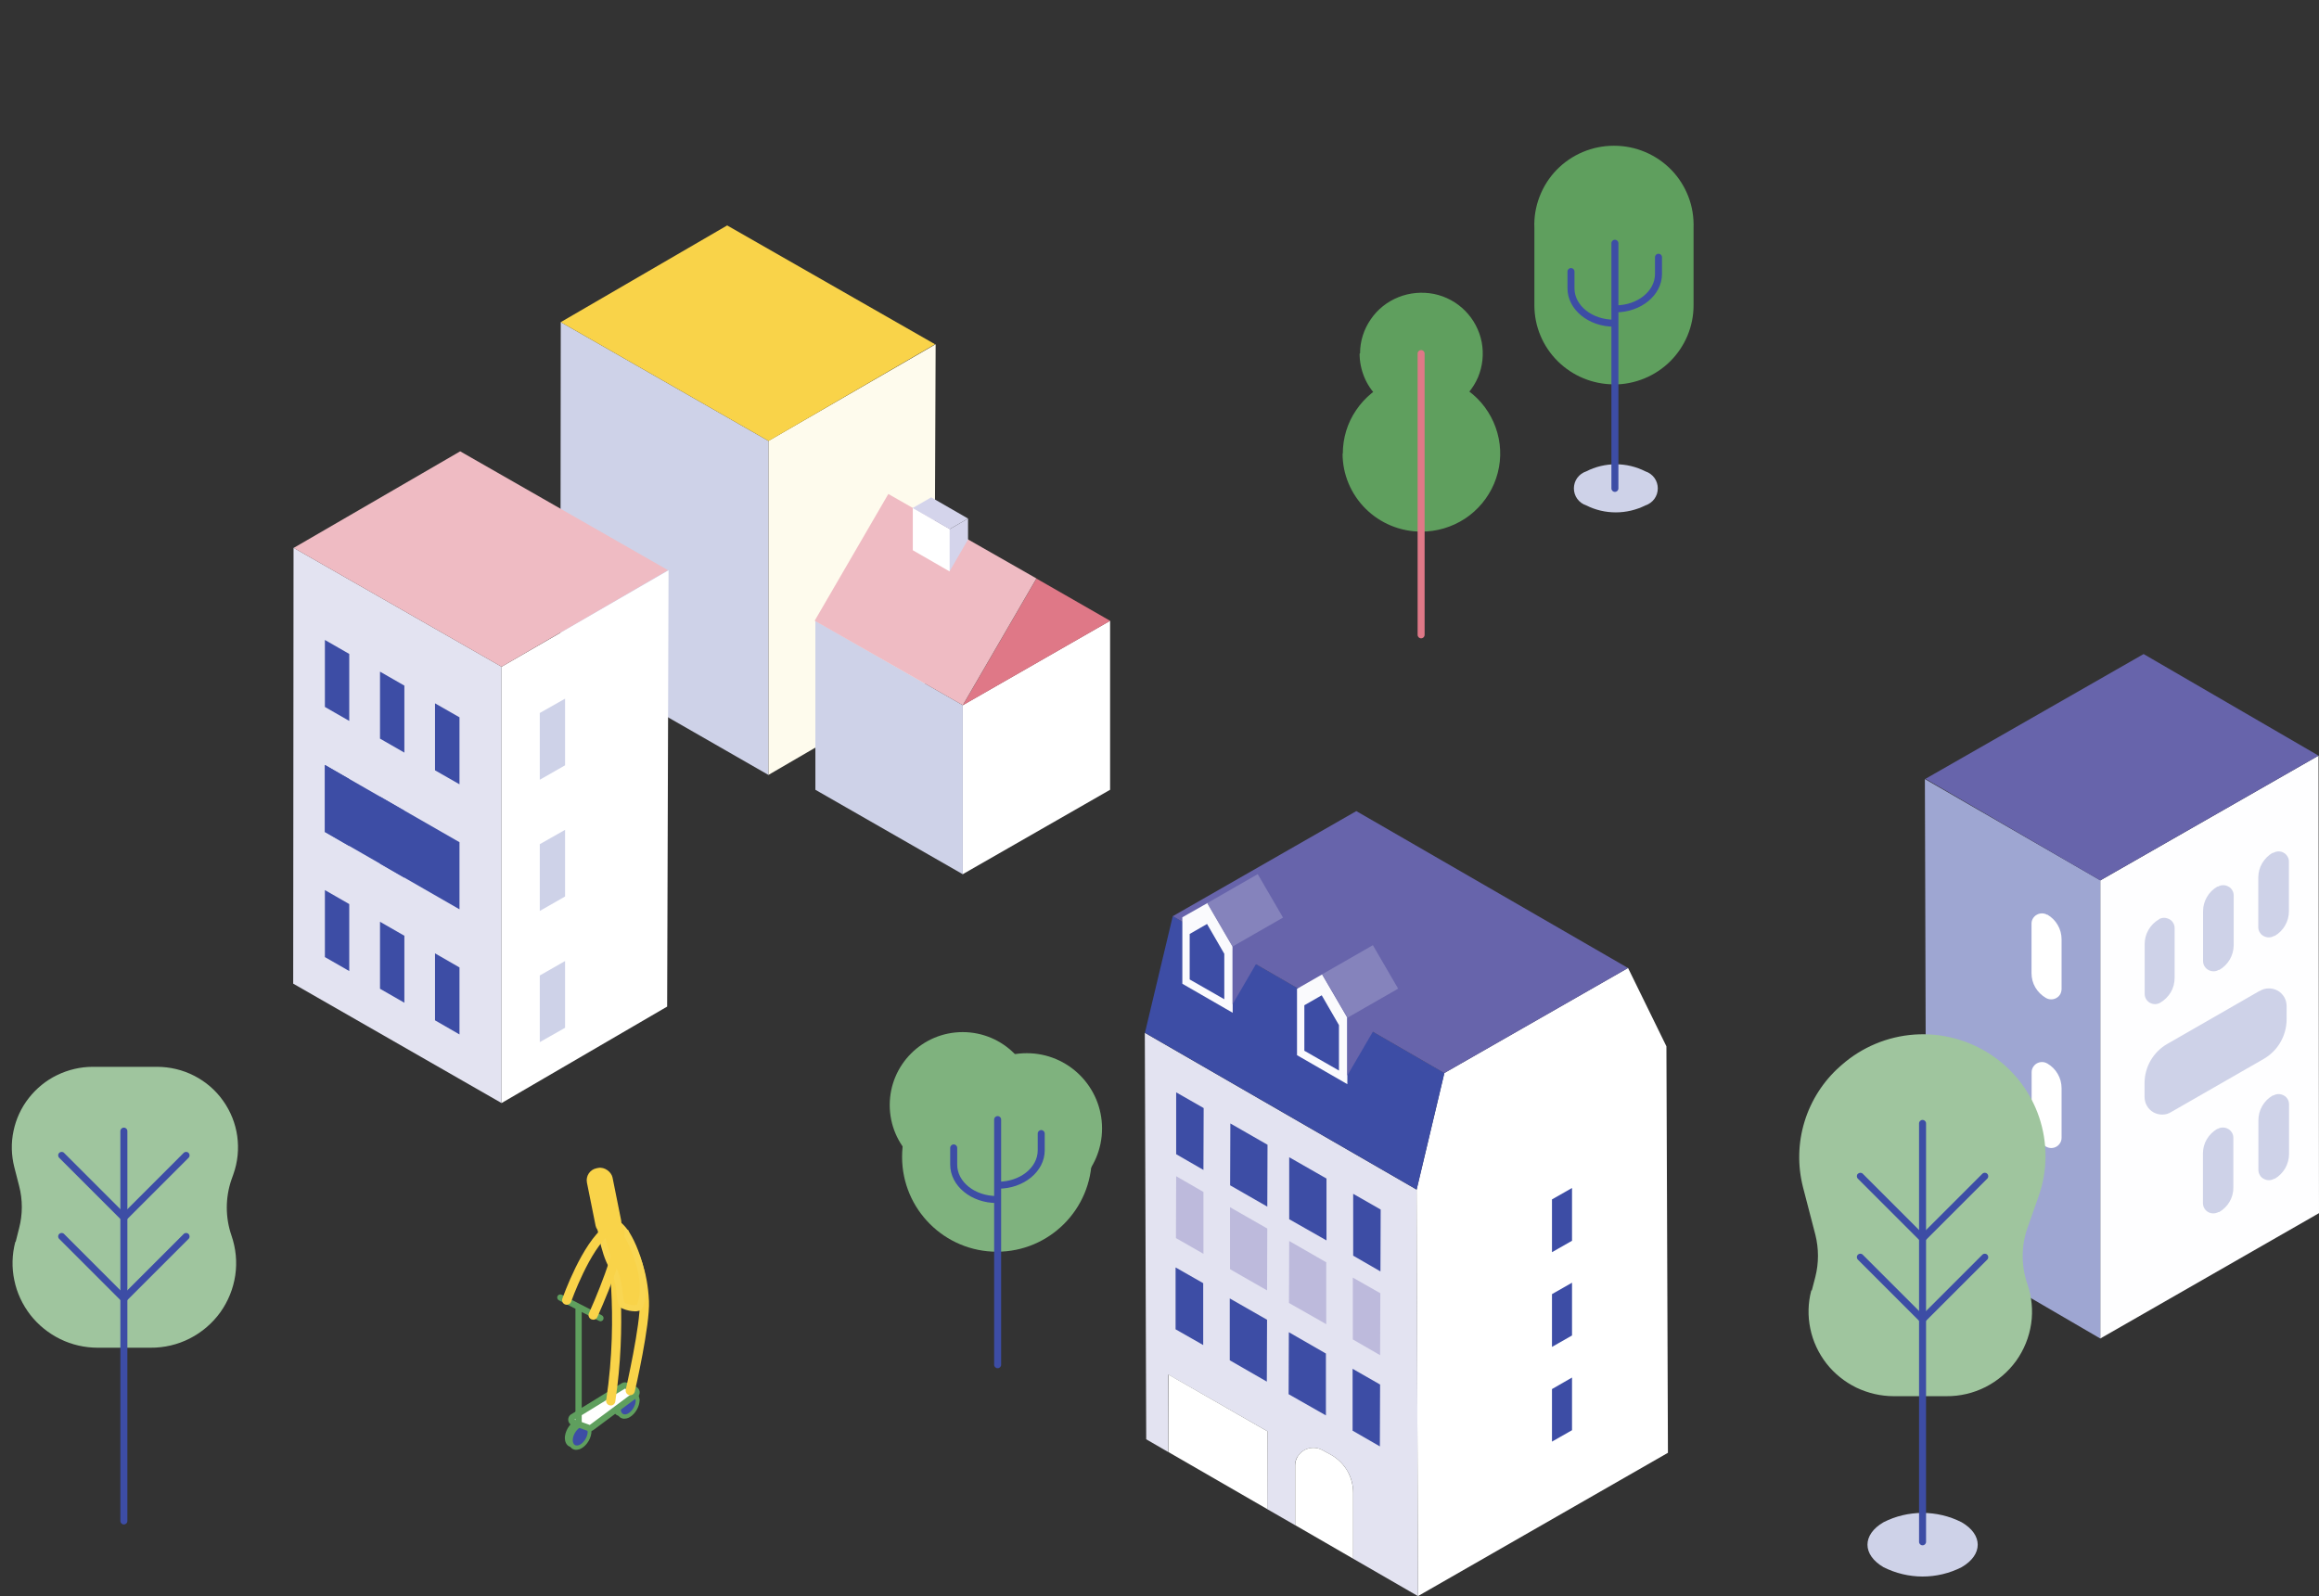 <?xml version="1.0" encoding="UTF-8"?><svg id="Calque_30" xmlns="http://www.w3.org/2000/svg" viewBox="0 0 199 137"><rect x="0" y="0" width="199" height="137" fill="#333333" stroke="none"/><defs><style>.cls-1{fill:#f9d652;}.cls-2{fill:#f9d349;}.cls-3{fill:#6764ab;}.cls-4{fill:#efbbc3;}.cls-5{fill:#e3e3f1;}.cls-6{fill:#fff;}.cls-7{fill:#fefbed;}.cls-8{fill:#fefeff;}.cls-9{fill:#fafafd;}.cls-10{fill:#7fb27e;}.cls-11{fill:#9fc59e;}.cls-12{fill:#8583bc;}.cls-13{fill:#9ea6d2;}.cls-14{fill:#ced2e8;}.cls-15{fill:#bdbadc;}.cls-16{fill:#df7887;}.cls-17{fill:#d4d4eb;}.cls-18{fill:#3d4da5;}.cls-19{fill:#5f9f5e;}</style></defs><path class="cls-19" d="M138.49,32.99c-1.81,0-3.54-.72-4.82-1.99-1.28-1.27-2-2.99-2-4.79v-6.64c-.04-.91,.11-1.82,.44-2.68,.33-.86,.82-1.64,1.46-2.3,.64-.66,1.4-1.18,2.25-1.54,.85-.36,1.76-.54,2.68-.54s1.83,.18,2.68,.54c.85,.36,1.61,.88,2.25,1.54,.64,.66,1.13,1.44,1.46,2.3,.33,.85,.47,1.77,.44,2.68v6.64c0,1.8-.72,3.52-2,4.8-1.28,1.27-3.02,1.99-4.83,1.99Z"/><path class="cls-14" d="M141.2,40.46c-.79-.4-1.66-.61-2.54-.61s-1.76,.21-2.54,.61c-.31,.1-.58,.3-.77,.56-.19,.26-.29,.58-.29,.9s.1,.64,.29,.9c.19,.26,.46,.46,.77,.56,.79,.4,1.66,.6,2.54,.6s1.76-.21,2.54-.6c.31-.1,.58-.3,.77-.56,.19-.26,.29-.58,.29-.9s-.1-.64-.29-.9c-.19-.26-.46-.46-.77-.56Z"/><path class="cls-19" d="M115.23,38.94c0-1.33,.39-2.63,1.14-3.73,.74-1.1,1.8-1.97,3.03-2.47,1.24-.51,2.6-.64,3.91-.38,1.31,.26,2.51,.9,3.46,1.84,.94,.94,1.58,2.14,1.84,3.44,.26,1.3,.12,2.65-.4,3.88-.52,1.22-1.39,2.27-2.5,3-1.12,.73-2.43,1.12-3.76,1.11-1.79,0-3.5-.71-4.76-1.96-1.26-1.25-1.98-2.95-1.98-4.73"/><path class="cls-19" d="M116.71,30.32c0-1.03,.32-2.04,.91-2.9,.58-.86,1.41-1.52,2.38-1.91,.97-.39,2.03-.48,3.05-.28,1.02,.21,1.95,.71,2.68,1.45,.73,.74,1.22,1.67,1.42,2.69,.19,1.02,.08,2.07-.32,3.02-.41,.95-1.09,1.76-1.96,2.33-.87,.57-1.89,.87-2.93,.86-.69,0-1.38-.13-2.02-.39-.64-.26-1.22-.65-1.71-1.13-.49-.49-.88-1.06-1.14-1.7-.26-.63-.4-1.32-.4-2"/><g><g><path class="cls-5" d="M111.36,125.02c.14-.23,.33-.42,.57-.55,.23-.13,.49-.2,.76-.2,.27,0,.53,.06,.77,.19l.79,.43c.57,.33,1.05,.8,1.38,1.38,.33,.57,.5,1.22,.49,1.88v5.64l5.56,3.21-.11-34.89-23.33-13.46,.12,34.89,1.9,1.1v-6.65s8.51,4.87,8.51,4.87l-.02,6.68,2.38,1.37v-5.14c0-.27,.08-.53,.22-.75Z"/><path class="cls-6" d="M116.12,128.15c0-.66-.17-1.31-.49-1.88-.33-.57-.81-1.05-1.38-1.38l-.79-.43c-.23-.13-.5-.19-.77-.19-.27,0-.53,.07-.76,.2-.23,.13-.43,.32-.57,.55-.14,.23-.22,.49-.22,.75v5.14l4.98,2.88v-5.64Z"/><polygon class="cls-6" points="100.28 117.99 100.27 124.64 108.76 129.54 108.77 122.86 100.28 117.99"/></g><path class="cls-6" d="M139.71,83.09l3.29,6.72,.13,34.89-21.45,12.3-.12-34.89,2.38-10.01,15.77-9.02Z"/><path class="cls-18" d="M121.57,102.11l-23.32-13.46,2.39-10.02,23.31,13.47-2.38,10.01Z"/><path class="cls-3" d="M123.95,92.11l-23.31-13.47,15.75-9.02,23.32,13.47-15.77,9.02Z"/><path class="cls-18" d="M103.25,110.14v5.31s-2.37-1.35-2.37-1.35v-5.31s2.37,1.35,2.37,1.35Z"/><path class="cls-18" d="M118.43,118.84l-.02,5.31-2.34-1.35v-5.31s2.36,1.35,2.36,1.35Z"/><path class="cls-18" d="M113.78,116.18v5.31s-3.2-1.82-3.2-1.82l.02-5.32,3.18,1.83Z"/><path class="cls-18" d="M108.73,113.28l-.02,5.31-3.18-1.83v-5.31s3.2,1.83,3.2,1.83Z"/><path class="cls-15" d="M103.27,102.31v5.31s-2.36-1.35-2.36-1.35l.02-5.31,2.34,1.35Z"/><path class="cls-15" d="M118.45,111.01l-.02,5.31-2.34-1.35v-5.31s2.37,1.35,2.37,1.35Z"/><path class="cls-15" d="M108.75,105.45l-.02,5.31-3.18-1.82v-5.32s3.2,1.83,3.2,1.83Z"/><path class="cls-15" d="M113.81,108.35v5.31s-3.2-1.82-3.2-1.82l.02-5.32,3.18,1.83Z"/><path class="cls-18" d="M103.29,95.11l-.02,5.31-2.34-1.35v-5.31s2.36,1.35,2.36,1.35Z"/><path class="cls-18" d="M118.48,103.82l-.02,5.31-2.34-1.35v-5.31s2.36,1.35,2.36,1.35Z"/><path class="cls-18" d="M108.77,98.26l-.02,5.31-3.19-1.83,.02-5.31,3.19,1.83Z"/><path class="cls-18" d="M113.83,101.16v5.31s-3.2-1.82-3.2-1.82v-5.32s3.2,1.83,3.2,1.83Z"/><path class="cls-18" d="M134.9,106.5l-1.72,.98v-4.53l1.72-.98v4.52Z"/><path class="cls-18" d="M134.9,122.76l-1.72,.98v-4.51l1.72-.99v4.53Z"/><path class="cls-18" d="M134.9,114.63l-1.72,.98v-4.53l1.72-.98v4.52Z"/><path class="cls-9" d="M111.29,84.88l2.16-1.24,2.17,3.72v5.7l-4.32-2.49v-5.69Z"/><path class="cls-18" d="M111.94,86.28l1.48-.85,1.48,2.56v3.9l-2.97-1.7v-3.9Z"/><path class="cls-3" d="M119.95,84.88l-4.34,2.49v4.96l4.34-7.45Z"/><path class="cls-12" d="M117.81,81.13l-4.34,2.49,2.17,3.73,4.34-2.49-2.17-3.73Z"/><path class="cls-9" d="M101.45,78.74l2.17-1.23,2.16,3.72v5.7l-4.32-2.49v-5.7Z"/><path class="cls-18" d="M102.1,80.16l1.48-.85,1.48,2.56v3.9l-2.97-1.7v-3.9Z"/><path class="cls-3" d="M110.11,78.75l-4.34,2.48v4.97l4.34-7.45Z"/><path class="cls-12" d="M107.93,75.03l-4.34,2.49,2.17,3.73,4.34-2.49-2.17-3.73Z"/></g><path class="cls-8" d="M180.23,75.56v39.33l18.77-10.76-.04-39.27-18.73,10.71Z"/><path class="cls-13" d="M180.23,75.56l-15.05-8.69,.12,39.32,14.93,8.7v-39.33Z"/><path class="cls-3" d="M198.96,64.86l-15.01-8.72-18.72,10.71,15,8.72,18.73-10.71Z"/><path class="cls-14" d="M193.89,85.06l-7.9,4.54c-.6,.34-1.09,.83-1.44,1.43-.34,.59-.52,1.26-.52,1.95v1.15c0,.27,.06,.54,.2,.78,.13,.24,.33,.43,.57,.57,.24,.13,.51,.2,.78,.19,.27,0,.54-.09,.77-.24l7.91-4.54c.6-.35,1.09-.84,1.43-1.43,.34-.59,.53-1.27,.53-1.95v-1.15c0-.27-.07-.54-.2-.77-.14-.23-.33-.43-.57-.56-.24-.13-.51-.2-.78-.19-.27,0-.54,.08-.77,.23"/><path class="cls-14" d="M195.03,73.2c-.38,.21-.69,.53-.91,.9-.22,.37-.33,.8-.33,1.23v4.25c0,.16,.04,.31,.12,.44,.08,.13,.19,.25,.33,.32,.14,.08,.29,.12,.45,.12,.16,0,.31-.04,.44-.12h.06c.38-.22,.69-.53,.9-.9,.22-.37,.33-.8,.33-1.23v-4.25c0-.16-.04-.31-.12-.44-.08-.13-.19-.25-.32-.32-.13-.08-.29-.12-.44-.12-.16,0-.31,.04-.45,.12"/><path class="cls-14" d="M190.28,76.1c-.38,.22-.69,.53-.9,.9-.22,.37-.33,.8-.33,1.23v4.26c0,.16,.04,.31,.12,.44,.08,.13,.19,.25,.33,.32,.14,.08,.29,.12,.45,.12,.16,0,.31-.04,.44-.12h.06c.38-.22,.68-.53,.9-.9,.21-.37,.33-.8,.33-1.23v-4.26c0-.16-.04-.31-.12-.44-.08-.14-.19-.25-.33-.32-.14-.08-.29-.12-.45-.12-.16,0-.31,.04-.44,.12"/><path class="cls-14" d="M195.03,94.03c-.38,.22-.69,.53-.9,.9-.22,.37-.33,.8-.33,1.23v4.26c0,.16,.04,.31,.12,.44,.08,.14,.19,.25,.33,.32,.14,.08,.29,.12,.45,.12,.16,0,.31-.04,.44-.12h.06c.38-.22,.68-.53,.9-.9,.21-.37,.33-.8,.33-1.23v-4.26c0-.16-.04-.31-.12-.44-.08-.14-.19-.25-.33-.32-.14-.08-.29-.12-.45-.12-.16,0-.31,.04-.44,.12"/><path class="cls-14" d="M190.28,96.89c-.38,.22-.69,.53-.91,.9-.22,.37-.33,.8-.33,1.23v4.25c0,.15,.04,.31,.12,.44,.08,.14,.19,.25,.32,.32,.13,.08,.29,.12,.44,.12,.16,0,.31-.04,.45-.11h.06c.38-.22,.69-.53,.9-.9,.22-.37,.33-.8,.32-1.23v-4.25c0-.16-.04-.31-.12-.44-.08-.13-.19-.25-.33-.32-.14-.08-.29-.12-.45-.12-.16,0-.31,.04-.44,.12"/><path class="cls-14" d="M185.33,78.91h-.06c-.38,.22-.69,.53-.9,.9-.22,.37-.33,.8-.33,1.23v4.27c0,.16,.04,.31,.12,.44,.08,.13,.19,.25,.32,.32s.29,.12,.44,.12c.16,0,.31-.04,.45-.12,.38-.22,.69-.53,.91-.9,.22-.37,.33-.8,.33-1.23v-4.28c0-.16-.04-.31-.12-.44-.08-.14-.19-.25-.33-.32s-.29-.12-.45-.12c-.16,0-.31,.04-.45,.12"/><path class="cls-6" d="M175.68,78.5c.38,.22,.69,.53,.9,.9,.22,.37,.33,.8,.33,1.23v4.25c0,.16-.04,.31-.11,.45-.08,.14-.19,.25-.33,.33-.14,.08-.29,.12-.45,.12-.16,0-.31-.04-.45-.12-.38-.22-.69-.53-.91-.9-.22-.37-.33-.8-.33-1.23v-4.25c0-.16,.04-.31,.12-.44,.08-.13,.19-.25,.33-.32,.13-.08,.29-.12,.45-.12,.16,0,.31,.04,.44,.12"/><path class="cls-6" d="M175.68,91.28c.38,.22,.69,.53,.9,.9,.22,.37,.33,.8,.33,1.23v4.25c0,.16-.04,.31-.12,.44s-.19,.25-.32,.32c-.14,.08-.29,.12-.44,.12-.16,0-.31-.04-.45-.12-.38-.22-.69-.53-.91-.9-.22-.37-.33-.8-.33-1.23v-4.25c0-.16,.04-.31,.12-.44,.08-.13,.19-.25,.32-.32,.14-.08,.29-.12,.45-.12,.16,0,.31,.04,.44,.12"/><path class="cls-11" d="M155.48,110.75l.3-1.15c.3-1.19,.3-2.43,0-3.62l-1.06-4.08c-.47-1.85-.43-3.79,.13-5.62,.56-1.83,1.61-3.47,3.04-4.74l.15-.13c1.74-1.53,3.94-2.45,6.25-2.61,2.32-.16,4.62,.45,6.56,1.73,1.93,1.28,3.39,3.16,4.13,5.35,.74,2.19,.74,4.56-.02,6.74l-.99,2.81c-.53,1.54-.53,3.22,0,4.77,.38,1.1,.5,2.27,.33,3.42-.17,1.15-.61,2.24-1.29,3.19-.68,.94-1.58,1.71-2.62,2.24-1.04,.53-2.2,.8-3.37,.79h-4.51c-1.12,0-2.22-.26-3.22-.74-1-.49-1.88-1.2-2.56-2.07-.68-.88-1.16-1.9-1.38-2.98-.23-1.09-.2-2.21,.08-3.28"/><path class="cls-14" d="M168.33,130.66c-1.04-.53-2.19-.8-3.35-.8s-2.31,.27-3.35,.8c-1.84,1.07-1.83,2.79,0,3.86,1.04,.52,2.19,.8,3.35,.8s2.31-.27,3.35-.8c1.85-1.07,1.84-2.8,0-3.86Z"/><path class="cls-14" d="M65.95,37.85v28.67l-17.86-10.25,.03-28.62,17.83,10.2Z"/><path class="cls-7" d="M65.95,37.84l14.34-8.29-.12,28.68-14.22,8.28v-28.67Z"/><path class="cls-2" d="M48.12,27.65l14.28-8.3,17.84,10.2-14.29,8.3-17.83-10.2Z"/><path class="cls-5" d="M43.04,57.23v37.45l-17.88-10.25,.03-37.41,17.84,10.2Z"/><path class="cls-6" d="M43.04,57.23l14.33-8.28-.12,37.45-14.21,8.28V57.23Z"/><path class="cls-4" d="M25.2,47.03l14.29-8.29,17.83,10.2-14.28,8.29-17.84-10.2Z"/><path class="cls-18" d="M37.33,60.37l2.1,1.2v5.75l-2.1-1.2v-5.75Z"/><path class="cls-18" d="M32.61,57.65l2.09,1.2v5.75l-2.09-1.2v-5.75Z"/><path class="cls-18" d="M27.88,54.93l2.09,1.2v5.75l-2.09-1.2v-5.75Z"/><path class="cls-18" d="M27.88,65.66l11.55,6.63v5.76l-11.55-6.64v-5.75Z"/><path class="cls-18" d="M32.61,68.38l2.09,1.21v5.75l-2.09-1.21v-5.75Z"/><path class="cls-18" d="M27.88,65.66l2.09,1.21v5.75l-2.09-1.21v-5.75Z"/><path class="cls-18" d="M37.33,81.83l2.1,1.21v5.75l-2.1-1.21v-5.75Z"/><path class="cls-18" d="M32.61,79.12l2.09,1.2v5.75l-2.09-1.2v-5.75Z"/><path class="cls-18" d="M27.88,76.4l2.09,1.2v5.75l-2.09-1.2v-5.75Z"/><path class="cls-14" d="M46.32,66.93l2.17-1.24v-5.72l-2.17,1.23v5.73Z"/><path class="cls-14" d="M46.32,78.19l2.17-1.24v-5.72l-2.17,1.23v5.73Z"/><path class="cls-14" d="M46.32,89.45l2.17-1.23v-5.73l-2.17,1.24v5.72Z"/><path class="cls-6" d="M95.26,67.79v-14.51l-12.65,7.25v14.51l12.65-7.25Z"/><path class="cls-14" d="M69.97,67.79l12.65,7.25v-14.51l-12.65-7.25v14.51Z"/><path class="cls-16" d="M82.62,60.54l6.32-10.88,6.33,3.63-12.65,7.25Z"/><path class="cls-4" d="M76.23,42.4l-6.32,10.88,12.71,7.25,6.32-10.88-12.71-7.25Z"/><path class="cls-17" d="M83.07,46.32v-1.81l-1.58,.91-3.16-1.82,3.16,5.43,1.58-2.72Z"/><path class="cls-6" d="M78.33,47.23v-3.63l3.16,1.82v3.63l-3.16-1.82Z"/><path class="cls-17" d="M79.91,42.69l-1.58,.91,3.16,1.82,1.58-.91-3.16-1.82Z"/><path class="cls-11" d="M1.35,106.57l.29-1.15c.31-1.19,.31-2.44,0-3.63l-.41-1.6c-.26-1.02-.29-2.08-.07-3.11,.21-1.03,.66-2,1.31-2.83,.65-.83,1.48-1.51,2.43-1.97,.95-.46,2-.71,3.05-.71h5.52c1.11,0,2.21,.26,3.2,.77,.99,.51,1.84,1.24,2.48,2.15,.64,.9,1.06,1.95,1.21,3.04,.15,1.1,.04,2.21-.33,3.25l-.17,.48c-.53,1.55-.53,3.23,0,4.78,.38,1.1,.5,2.27,.33,3.42-.17,1.15-.61,2.24-1.29,3.19-.68,.94-1.58,1.71-2.62,2.24-1.04,.53-2.2,.8-3.37,.79h-4.52c-1.12,0-2.22-.25-3.22-.74-1-.49-1.88-1.2-2.56-2.07-.68-.88-1.16-1.9-1.38-2.98-.23-1.08-.2-2.21,.08-3.28"/><path class="cls-18" d="M10.63,130.85c-.17,0-.3-.13-.3-.3v-33.46c0-.17,.13-.3,.3-.3s.3,.13,.3,.3v33.46c0,.17-.13,.3-.3,.3Z"/><path class="cls-18" d="M10.63,104.93l-5.55-5.55c-.12-.12-.12-.31,0-.42,.12-.12,.31-.12,.42,0l5.13,5.13,5.13-5.13c.12-.12,.31-.12,.42,0,.12,.12,.12,.31,0,.42l-5.55,5.55Z"/><path class="cls-18" d="M10.63,111.89l-5.55-5.55c-.12-.12-.12-.31,0-.42,.12-.12,.31-.12,.42,0l5.13,5.13,5.13-5.13c.12-.12,.31-.12,.42,0,.12,.12,.12,.31,0,.42l-5.55,5.55Z"/><path class="cls-18" d="M164.98,132.64c-.17,0-.3-.13-.3-.3v-35.91c0-.17,.13-.3,.3-.3s.3,.13,.3,.3v35.91c0,.17-.13,.3-.3,.3Z"/><path class="cls-18" d="M164.98,106.72l-5.55-5.55c-.12-.12-.12-.31,0-.42s.31-.12,.42,0l5.13,5.13,5.13-5.13c.12-.12,.31-.12,.42,0,.12,.12,.12,.31,0,.42l-5.55,5.55Z"/><path class="cls-18" d="M164.98,113.67l-5.55-5.55c-.12-.12-.12-.31,0-.42,.12-.12,.31-.12,.42,0l5.13,5.13,5.13-5.13c.12-.12,.31-.12,.42,0,.12,.12,.12,.31,0,.42l-5.55,5.55Z"/><g><circle class="cls-10" cx="85.55" cy="99.3" r="8.14"/><circle class="cls-10" cx="88.11" cy="96.86" r="6.46"/><circle class="cls-10" cx="82.61" cy="94.85" r="6.26"/><g><path class="cls-18" d="M85.61,117.44c-.17,0-.3-.13-.3-.3v-21.04c0-.17,.13-.3,.3-.3s.3,.13,.3,.3v21.04c0,.17-.13,.3-.3,.3Z"/><path class="cls-18" d="M85.53,103.26c-2.2,0-3.99-1.48-3.99-3.29v-1.44c0-.17,.13-.3,.3-.3s.3,.13,.3,.3v1.44c0,1.48,1.52,2.69,3.39,2.69,.17,0,.3,.13,.3,.3s-.13,.3-.3,.3Z"/><path class="cls-18" d="M85.66,102.03c-.17,0-.3-.13-.3-.3s.13-.3,.3-.3c1.87,0,3.39-1.21,3.39-2.69v-1.44c0-.17,.13-.3,.3-.3s.3,.13,.3,.3v1.44c0,1.81-1.79,3.29-3.99,3.29Z"/></g></g><g><path class="cls-18" d="M138.58,42.22c-.17,0-.3-.13-.3-.3V20.88c0-.17,.13-.3,.3-.3s.3,.13,.3,.3v21.04c0,.17-.13,.3-.3,.3Z"/><path class="cls-18" d="M138.5,28.04c-2.2,0-3.99-1.48-3.99-3.29v-1.44c0-.17,.13-.3,.3-.3s.3,.13,.3,.3v1.44c0,1.48,1.52,2.69,3.39,2.69,.17,0,.3,.13,.3,.3s-.13,.3-.3,.3Z"/><path class="cls-18" d="M138.63,26.81c-.17,0-.3-.13-.3-.3s.13-.3,.3-.3c1.87,0,3.39-1.21,3.39-2.69v-1.44c0-.17,.13-.3,.3-.3s.3,.13,.3,.3v1.44c0,1.81-1.79,3.29-3.99,3.29Z"/></g><path class="cls-16" d="M121.95,54.79c-.17,0-.3-.13-.3-.3V30.35c0-.17,.13-.3,.3-.3s.3,.13,.3,.3v24.14c0,.17-.13,.3-.3,.3Z"/><g><g><path class="cls-19" d="M49.46,124.45c-.12,0-.22-.03-.32-.08-.22-.13-.35-.38-.35-.7,0-.55,.37-1.2,.85-1.47,.21-.12,.42-.16,.61-.12,.07,.02,.27,.11,.38,.31,.09,.16,.12,.38,.13,.42,0,.6-.37,1.22-.85,1.5-.15,.09-.31,.13-.46,.13Zm.63-1.86s-.1,.02-.18,.07h0c-.31,.18-.58,.65-.58,1,0,.14,.04,.21,.08,.23,.04,.02,.12,.02,.24-.05,.31-.18,.58-.64,.58-1,0-.02-.03-.14-.06-.2-.02-.03-.05-.05-.07-.06h0Zm-.32-.16h0Z"/><path class="cls-19" d="M49.14,124.22c-.12,0-.22-.03-.32-.08-.22-.13-.34-.38-.35-.7,0-.55,.37-1.2,.85-1.47h0c.21-.12,.42-.16,.61-.12,.07,.02,.27,.11,.38,.31,.09,.16,.12,.38,.13,.42,0,.59-.37,1.22-.85,1.5-.15,.09-.31,.13-.46,.13Zm.64-1.86s-.1,.02-.18,.07h0c-.31,.18-.58,.65-.58,1,0,.14,.04,.21,.08,.23,.04,.03,.14,0,.24-.05,.31-.18,.58-.64,.58-1,0-.02-.03-.14-.06-.2-.01-.03-.05-.05-.07-.06h0Zm-.32-.16h0Z"/><path class="cls-18" d="M49.78,122.53c.14-.08,.26-.1,.37-.08,0,0,.12,.05,.19,.16s.09,.29,.09,.29c0,.4-.29,.89-.64,1.09s-.64,.04-.64-.37,.28-.89,.63-1.1"/></g><g><path class="cls-19" d="M53.59,121.78c-.12,0-.22-.03-.32-.08-.22-.13-.34-.38-.35-.7,0-.55,.37-1.19,.85-1.47,.21-.12,.42-.16,.61-.12,.07,.02,.27,.11,.38,.31,.09,.16,.12,.38,.13,.42,0,.59-.37,1.22-.85,1.5-.15,.09-.31,.13-.46,.13Zm.63-1.86s-.1,.02-.18,.07h0c-.31,.18-.58,.65-.58,1,0,.14,.04,.21,.08,.23,.05,.03,.14,0,.24-.05,.31-.18,.58-.64,.58-1,0-.02-.03-.14-.06-.2-.02-.03-.05-.05-.07-.06h0Zm-.32-.16h0Z"/><path class="cls-19" d="M53.26,121.55c-.11,0-.22-.03-.32-.08-.22-.13-.34-.38-.35-.7,0-.55,.37-1.2,.85-1.47,.21-.12,.42-.16,.61-.12,.07,.02,.27,.11,.38,.31,.09,.17,.12,.38,.13,.42,0,.59-.37,1.22-.85,1.5-.15,.09-.31,.13-.46,.13Zm.64-1.86s-.1,.02-.18,.07h0c-.31,.18-.58,.65-.58,1,0,.14,.04,.21,.08,.23,.05,.03,.14,0,.24-.05,.31-.18,.58-.64,.58-1,0-.03-.03-.14-.06-.2-.02-.03-.05-.05-.07-.06h0Zm-.32-.16h0Z"/><path class="cls-18" d="M53.9,119.86c.14-.08,.26-.1,.37-.08,0,0,.12,.05,.19,.16s.09,.29,.09,.29c0,.4-.29,.89-.64,1.09s-.64,.04-.64-.37,.28-.89,.63-1.1"/></g><g><path class="cls-6" d="M50.61,122.57s-.06,0-.09-.02c-.56-.2-1.18-.43-1.27-.45-.12,0-.2-.08-.23-.19-.03-.12,.04-.24,.14-.3l4.33-2.66s.09-.04,.14-.04c.04,0,.08,0,.11,.02l.73,.33c.09,.04,.15,.12,.16,.22,.01,.1-.03,.19-.11,.25l-3.75,2.79s-.1,.05-.16,.05Z"/><path class="cls-19" d="M53.63,119.19l.73,.33-3.75,2.79s-1.25-.46-1.31-.46l4.33-2.66m0-.54c-.1,0-.2,.03-.28,.08l-4.33,2.66c-.21,.13-.3,.37-.24,.61,.06,.2,.22,.34,.42,.38,.13,.04,.72,.25,1.23,.44,.06,.02,.12,.03,.18,.03,.11,0,.23-.04,.32-.11l3.75-2.79c.15-.11,.23-.3,.21-.49-.02-.19-.14-.35-.31-.43l-.73-.33c-.07-.03-.15-.05-.22-.05h0Z"/></g><path class="cls-19" d="M49.65,122.5c-.15,0-.27-.12-.27-.27v-9.82c0-.15,.12-.27,.27-.27s.27,.12,.27,.27v9.82c0,.15-.12,.27-.27,.27Z"/><path class="cls-2" d="M52.41,120.63s-.04,0-.06,0c-.22-.03-.37-.23-.33-.45,1.12-7.47,.02-13.51,.01-13.57l-.06-.33,1.93-.72,.14,.37c.06,.17,.16,.36,.28,.6,.47,.94,1.25,2.51,1.37,5.15,.09,2.06-1.16,7.53-1.22,7.77-.05,.21-.26,.34-.47,.3-.21-.05-.35-.26-.3-.48,.01-.06,1.28-5.6,1.2-7.55-.11-2.48-.82-3.9-1.29-4.83-.05-.11-.11-.21-.15-.31l-.6,.22c.21,1.38,.93,6.89-.06,13.5-.03,.2-.2,.34-.39,.34Z"/><g><path class="cls-2" d="M54.82,112.21s-.42,.23-1.34-.16c-.44-.19-.16-2.01-.94-3.3-.84-1.38-1.12-4.04-1.12-4.04l1.3,.27s.97,.03,1.97,2.98c1,2.95,.13,4.25,.13,4.25Z"/><path class="cls-1" d="M54.45,112.55c-.25,0-.61-.05-1.06-.24-.34-.14-.4-.61-.48-1.27-.08-.66-.18-1.48-.58-2.14-.86-1.41-1.15-4.04-1.16-4.15,0-.09,.02-.17,.09-.23,.06-.06,.15-.08,.23-.06l1.3,.27c.15,0,1.16,.18,2.17,3.15,1.03,3.04,.14,4.43,.1,4.49-.02,.04-.06,.07-.1,.09-.03,.02-.2,.1-.51,.1Zm.38-.33h0Zm0,0h0Zm-3.08-7.15c.11,.77,.42,2.55,1.03,3.56,.46,.76,.58,1.68,.66,2.36,.04,.32,.09,.77,.17,.85,.56,.23,.89,.2,1.03,.17,.15-.31,.61-1.56-.2-3.94-.9-2.64-1.73-2.79-1.74-2.79l-.96-.19Z"/></g><rect class="cls-2" x="50.72" y="100.21" width="2.24" height="5.87" rx="1.05" ry="1.05" transform="translate(-19.32 12.24) rotate(-11.37)"/><path class="cls-19" d="M51.53,113.41s-.08,0-.12-.03l-3.45-1.77c-.13-.07-.18-.23-.12-.36,.07-.13,.23-.18,.36-.12l3.45,1.77c.13,.07,.18,.23,.12,.36-.05,.09-.14,.15-.24,.15Z"/><path class="cls-2" d="M50.9,113.27c-.05,0-.11-.01-.16-.03-.2-.09-.29-.32-.2-.52,1.33-2.97,2.54-6.49,2.28-7.11-.03,.03-.17,.08-.44,.29-1.77,1.33-3.35,5.78-3.37,5.83-.07,.21-.3,.31-.51,.24-.21-.07-.31-.3-.24-.51,.07-.19,1.68-4.73,3.64-6.2,.22-.17,.91-.68,1.41-.28,1,.8-.86,5.4-2.05,8.07-.07,.15-.21,.23-.36,.23Z"/></g></svg>